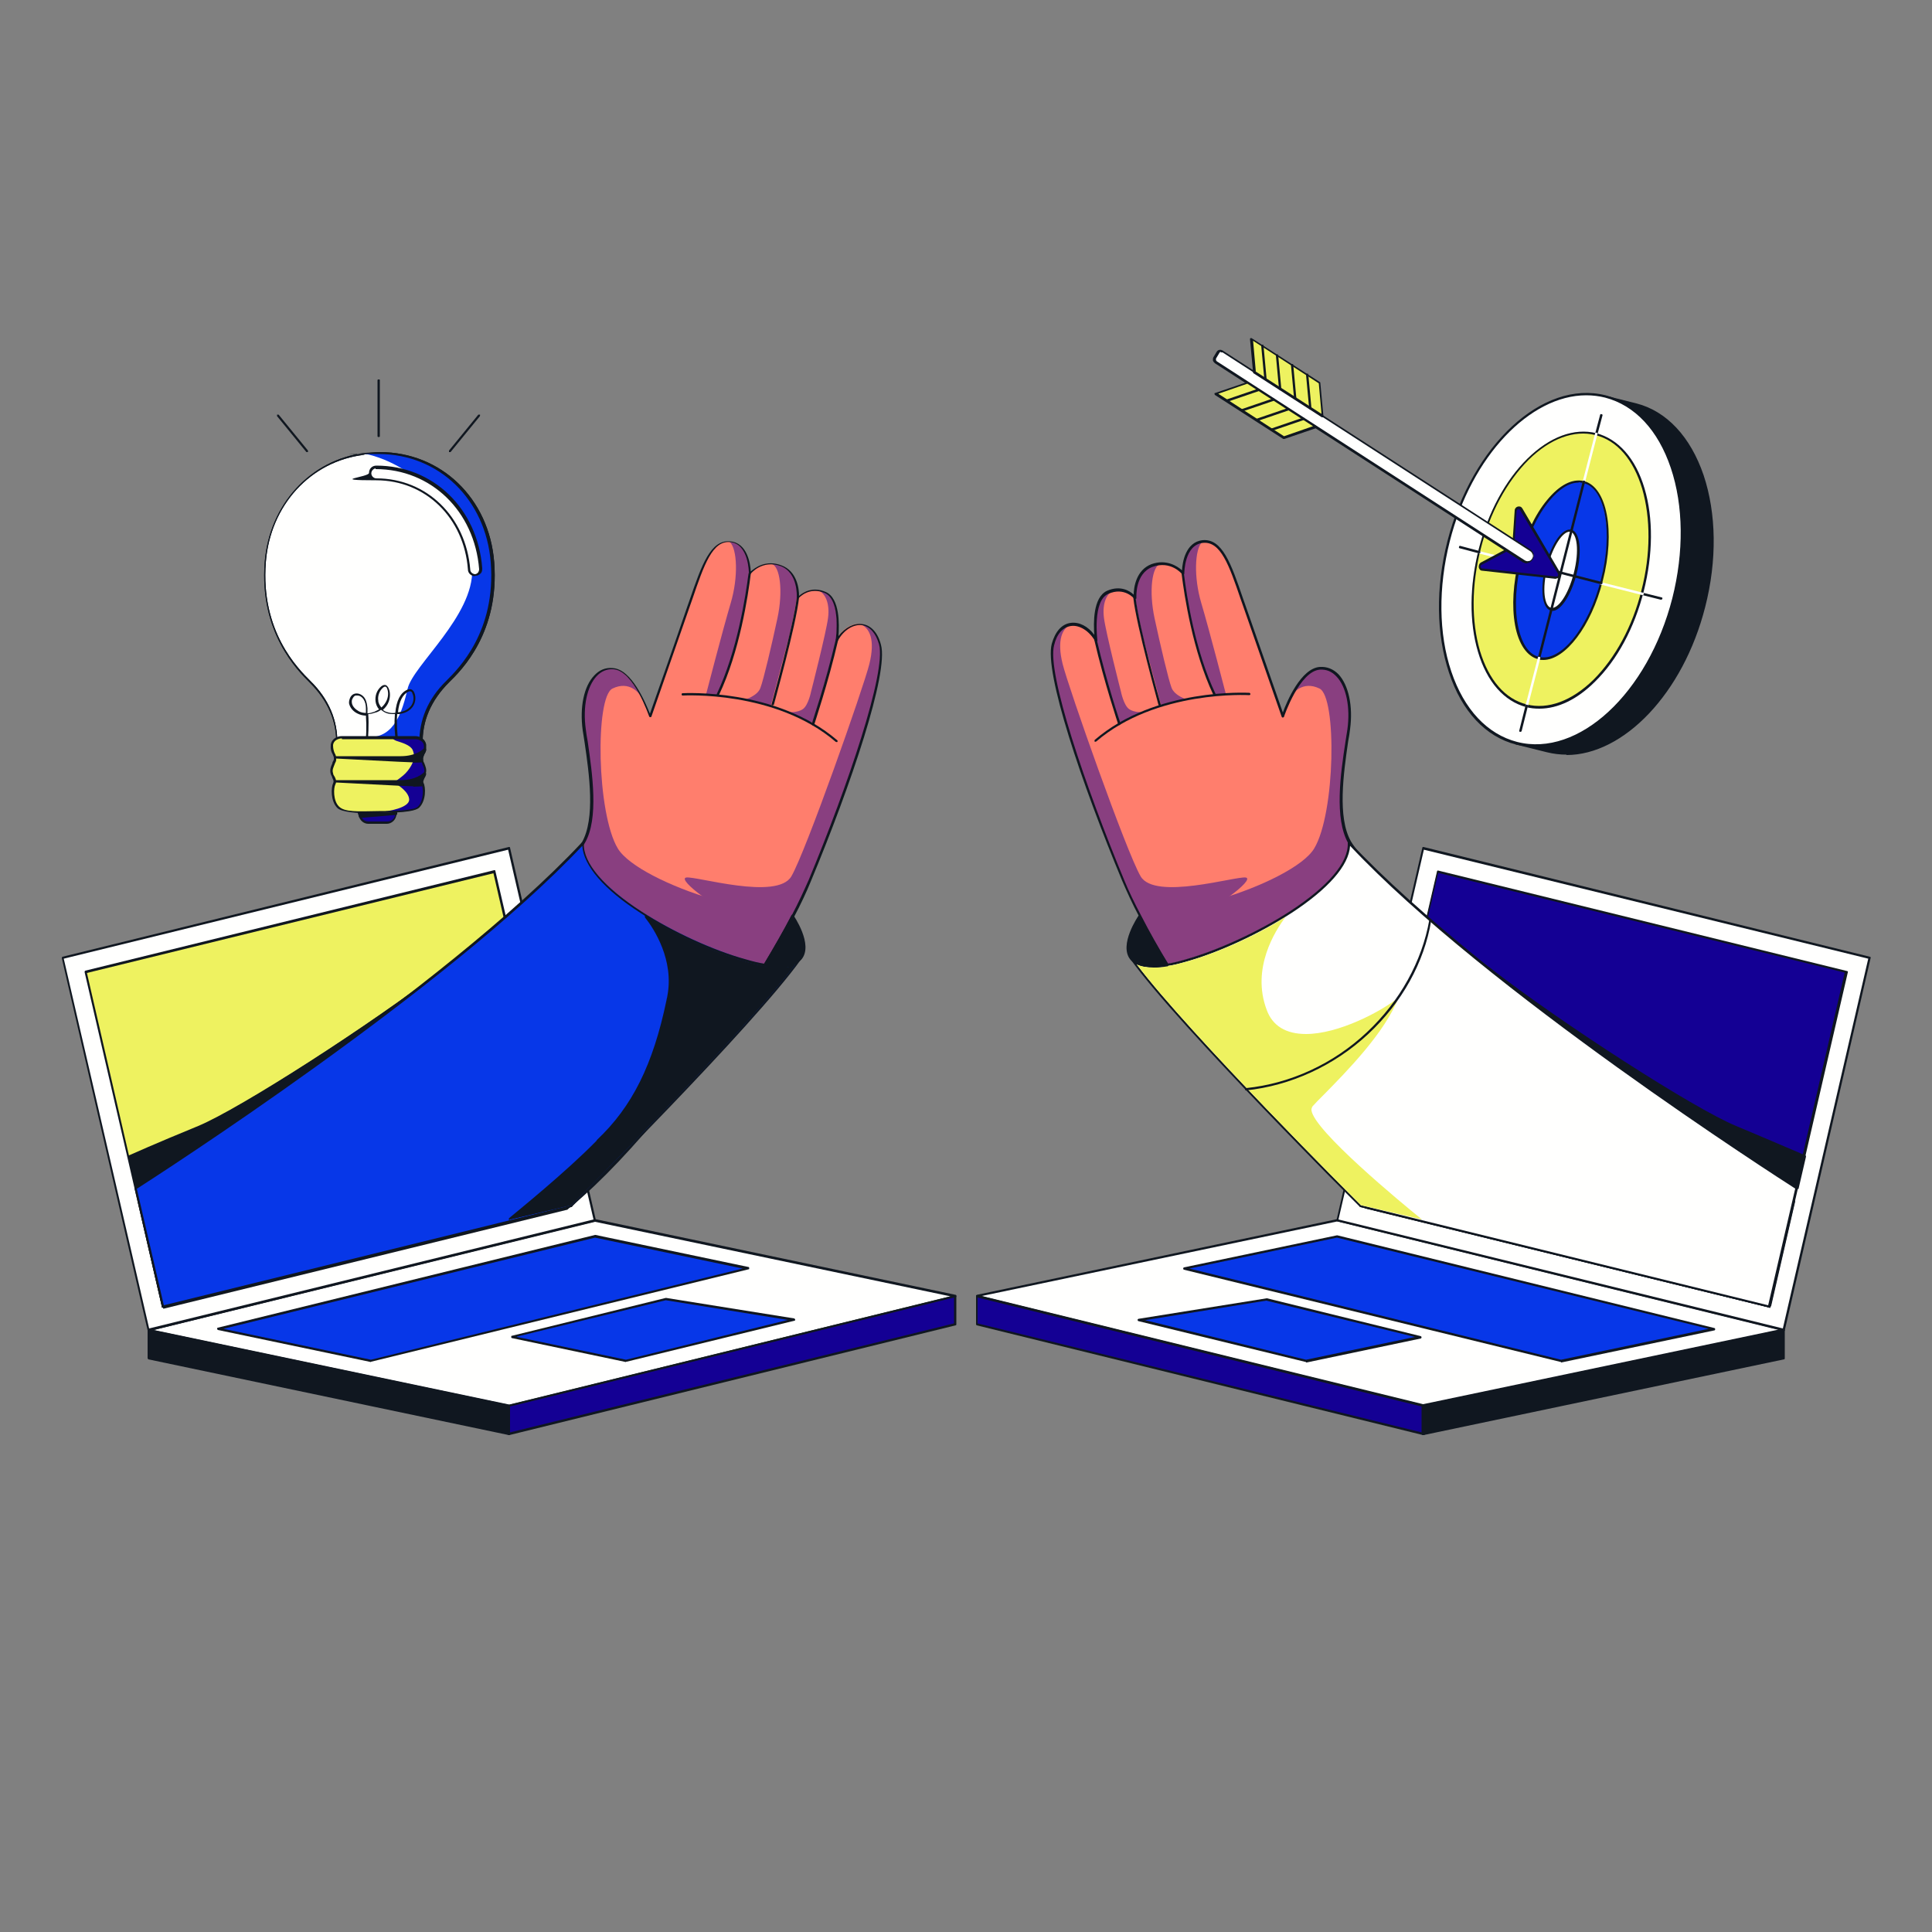 <svg xmlns="http://www.w3.org/2000/svg" xmlns:xlink="http://www.w3.org/1999/xlink" id="Layer_1" viewBox="0 0 500 500"><rect x="0" y="0" width="500" height="500" fill="#808080" stroke="none"/><defs><style>      .st0 {        fill: none;      }      .st1 {        fill: #eef260;      }      .st2 {        fill: #ff7e6d;      }      .st3 {        fill: #0737e8;      }      .st4 {        fill: #101720;      }      .st5 {        clip-path: url(#clippath-1);      }      .st6 {        fill: #140094;      }      .st7 {        fill: #fffffe;      }      .st8 {        opacity: .5;      }      .st9 {        clip-path: url(#clippath);      }    </style><clipPath id="clippath"><path class="st0" d="M464.1,311.1l-6.2,27-104.4-25.6c-.4-.4-.9-.7-1.3-1.1-15.9-13.1-36.3-39.2-50-61.7-2.7-4.4-5.1-8.6-7.2-12.6-1.7-3.3-3.2-6.4-4.4-9.3-10.3-24.7-20.2-53.8-18.2-61.1,2-7.3,8.3-6.3,11.2-1.2,0,0-1.5-10.3,3-12.3,4.4-1.9,7.1,1.4,7.1,1.4,0,0-.5-6.5,4.4-8.3s8,2.1,8,2.1c0,0-.1-7.6,5-8.2,5.2-.5,7.4,6.9,10.8,16.6s10,28.6,10,28.6c0,0,4-12,9.6-12.4s8.5,7.1,7.4,15.8c-1.2,8.7-3.8,22.2.2,29.3,4,7.1,33.8,37.5,64.3,58.1,30.5,20.6,50.7,34.9,50.7,34.9h0Z"></path></clipPath><clipPath id="clippath-1"><path class="st0" d="M35.9,311.1l6.2,27,104.4-25.6c.4-.4.9-.7,1.3-1.1,15.9-13.1,36.3-39.2,50-61.7,2.7-4.4,5.1-8.6,7.2-12.6,1.7-3.3,3.2-6.4,4.4-9.3,10.3-24.7,20.2-53.8,18.2-61.1-2-7.3-8.3-6.3-11.2-1.2,0,0,1.4-10.3-2.9-12.3-4.4-1.9-7.1,1.4-7.1,1.4,0,0,.5-6.5-4.4-8.3s-8,2.1-8,2.1c0,0,.1-7.6-5.1-8.2-5.2-.5-7.4,6.9-10.8,16.6-3.4,9.7-10,28.6-10,28.6,0,0-4-12-9.6-12.4s-8.6,7.1-7.4,15.8c1.2,8.7,3.8,22.2-.2,29.3-4.1,7.1-33.8,37.5-64.3,58.1s-50.7,34.9-50.7,34.9h0Z"></path></clipPath></defs><g><polygon class="st7" points="252.7 335.4 368.3 363.8 461.6 344.2 346 315.8 252.7 335.4"></polygon><path class="st4" d="M368.3,364.1h0l-115.5-28.4c-.1,0-.2-.2-.2-.3s.1-.3.2-.3l93.3-19.6h.1l115.5,28.4c.1,0,.2.2.2.3s-.1.3-.2.3l-93.3,19.6h0ZM254.1,335.4l114.2,28,92-19.3-114.2-28-92,19.3h0Z"></path></g><g><polygon class="st7" points="368.3 219.5 483.8 247.9 461.6 344.2 346 315.8 368.3 219.5"></polygon><path class="st4" d="M461.6,344.5h0l-115.5-28.4c-.2,0-.3-.2-.2-.4l22.2-96.3s0-.1.1-.2h.2l115.5,28.4c.2,0,.3.2.2.4l-22.2,96.3s0,.1-.1.2h-.2ZM346.4,315.6l115,28.2,22.1-95.7-115-28.2-22.1,95.7h0Z"></path></g><polygon class="st6" points="352 312.1 372 225.6 477.8 251.6 457.9 338.1 352 312.1"></polygon><path class="st4" d="M457.9,338.4h0l-105.8-26c-.2,0-.3-.2-.2-.4l20-86.5s0-.1.1-.2h.2l105.8,26c.2,0,.3.2.2.4l-20,86.6s0,.1-.1.2h-.2ZM352.4,311.9l105.2,25.8,19.8-86-105.2-25.8-19.8,86h0Z"></path><g><polygon class="st4" points="461.6 344.2 461.6 351.5 368.3 371.1 368.3 363.8 461.6 344.2"></polygon><path class="st4" d="M368.3,371.4h-.2s-.1-.1-.1-.2v-7.3c0-.1,0-.3.2-.3l93.3-19.6h.3s.1.1.1.2v7.3c0,.1,0,.3-.2.3l-93.3,19.6h0ZM368.6,364v6.7l92.7-19.5v-6.7l-92.7,19.5h0Z"></path></g><polygon class="st6" points="252.7 335.4 252.7 342.8 368.3 371.1 368.3 363.8 252.7 335.4"></polygon><path class="st4" d="M368.3,371.4h0l-115.5-28.4c-.1,0-.2-.2-.2-.3v-7.3s0-.2.1-.2h.3l115.5,28.4c.1,0,.2.2.2.3v7.3s0,.2-.1.2h-.3ZM253,342.5l114.9,28.2v-6.7l-114.9-28.2v6.7Z"></path><g><path class="st4" d="M385.1,250.6c18.8,14.5,52.7,36.4,63.8,41.1s17.9,7.6,17.9,7.6l-1.9,8.2-42.1-12.9-19.6-15.6-18.1-28.4"></path><path class="st4" d="M464.9,307.7h0l-42.1-12.9h0l-19.6-15.6h0l-18.1-28.4v-.4c.1-.1.3-.2.4,0,19,14.7,52.9,36.5,63.8,41,11,4.6,17.8,7.6,17.9,7.6s.2.2.2.3l-1.9,8.2s0,.2-.1.2h-.5ZM423,294.3l41.8,12.7,1.8-7.6c-1.3-.6-7.7-3.4-17.7-7.5-10.8-4.5-43-25.1-62.5-40.1l17.2,26.9,19.5,15.5h0Z"></path></g><path class="st2" d="M464.1,311.1l-6.2,27-104.4-25.6c-.4-.4-.9-.7-1.3-1.1-15.9-13.1-36.3-39.2-50-61.7-2.7-4.4-5.1-8.6-7.2-12.6-1.7-3.3-3.2-6.4-4.4-9.3-10.3-24.7-20.2-53.8-18.2-61.1s8.3-6.3,11.2-1.2c0,0-1.5-10.3,3-12.3,4.4-1.9,7.1,1.4,7.1,1.4,0,0-.5-6.5,4.4-8.3s8,2.1,8,2.1c0,0-.1-7.6,5-8.2,5.2-.5,7.4,6.9,10.8,16.6,3.4,9.7,10,28.6,10,28.6,0,0,4-12.1,9.6-12.4,5.6-.4,8.5,7.1,7.4,15.8-1.2,8.7-3.8,22.2.2,29.3s33.8,37.5,64.3,58.1,50.7,34.9,50.7,34.9h0Z"></path><g class="st9"><g class="st8"><g><path class="st6" d="M289.7,233.4c7.2,7.5,44.9-4.7,50.4-13.8s5.9-39.2,1.4-41.4c-4.5-2.2-7,1.5-7,1.5l.4-8.5,11.2-4.1,13.5,5.3s5.7-4.5,7.4,23.1,9.5,4.1,1.3,24.2-7.2,18.6-7.2,18.6l-16.2,9.9-23.9,5.9-20.6,3.3-15.7-5.8-2.5-15.3,7.5-2.7h0v-.2Z"></path><path class="st6" d="M311.1,140.3c-1.9,1.8-2.2,9.1-.2,15.8s6.4,23.7,6.4,23.7h-2.8c0,.1-2.3-3.8-3.8-9.1s-3.3-12.5-4-17.1-1.1-10.8-1.1-10.8l4.5-3.5,1,1"></path><path class="st6" d="M300.4,145.9c-2.3.5-3.1,7.1-1.6,14.1s3.6,15.9,4.4,18,4.1,3.1,4.1,3.1l-6.8,1.5-4.6-17.4s-2.9-11.8-2.3-14.8,2.9-5.1,2.9-5.1l4.1.6"></path><path class="st6" d="M288.5,152.7c-2,.6-3.3,3.3-2.8,7.2s4.4,19.1,4.4,19.1c0,0,.7,3.5,2.1,4.5s3.7.8,3.7.8l-5.8,2.7-.5-.2s-5-16.3-5.6-19.4-1.6-5.9-1.6-5.9l-.8-6.9,2.9-2.2,4,.2"></path><path class="st6" d="M277.6,161.4c-2.8,1-4.1,4.3-2.6,10.4s16.5,48.7,20.2,55,24.6-.1,27.2.3-8.6,8.9-14.5,10.2c-5.9,1.4-19.9.8-19.9.8l-10.4-5.6-6.6-38.7-3.7-25.4,4.7-9.1,5.5,2"></path></g></g></g><path class="st4" d="M457.9,338.4h0l-104.4-25.6h-.1c-.4-.4-.9-.7-1.3-1.1-14.8-12.2-35.4-37.6-50.1-61.8-2.7-4.5-5.1-8.7-7.2-12.7-1.8-3.4-3.2-6.5-4.4-9.3-10.5-25.2-20.2-53.9-18.2-61.3.9-3.2,2.6-5.1,4.9-5.4,2.2-.3,4.5.9,6.1,3.1-.2-2.9-.4-9.7,3.3-11.4,3.4-1.5,5.9,0,6.9,1,0-1.8.6-6.4,4.6-7.9,3.9-1.4,6.8.6,7.9,1.6.1-2,.9-7.3,5.3-7.8,5.1-.5,7.4,6,10.5,15.1l.6,1.7c3,8.5,8.4,24.1,9.7,27.8,1-2.8,4.7-11.5,9.6-11.8,1.8-.1,3.4.5,4.8,1.9,2.6,2.8,3.8,8.2,3,14.2-.1,1-.3,2.1-.5,3.2-1.2,8.3-2.8,19.6.7,25.8,3.9,6.9,33.7,37.4,64.2,58,30.2,20.4,50.5,34.7,50.7,34.9,0,0,.1.2.1.3l-6.2,27s0,.1-.1.2h-.2l-.2.3ZM353.6,312.2l104.1,25.5,6.1-26.5c-2-1.4-21.7-15.4-50.5-34.8-31.1-21-60.4-51.1-64.4-58.2-3.6-6.4-2-17.8-.7-26.2.2-1.1.3-2.2.5-3.2.8-5.8-.3-11.1-2.8-13.7-1.2-1.3-2.6-1.9-4.3-1.8-5.3.4-9.3,12.1-9.3,12.2s-.2.2-.3.2h0c-.1,0-.2,0-.3-.2,0,0-6.6-18.9-10-28.7l-.6-1.7c-3-8.8-5.2-15.1-9.8-14.6-4.8.5-4.8,7.8-4.8,7.9s0,.2-.2.3h-.3c-.1-.2-3-3.7-7.7-2-4.6,1.7-4.2,7.9-4.2,8s0,.3-.2.3h-.3c-.1-.1-2.6-3.2-6.8-1.3-4.1,1.8-2.8,11.9-2.8,12s0,.3-.2.3-.3,0-.4-.1c-1.5-2.6-4-4.2-6.2-3.9-2.1.3-3.7,2-4.4,5-1.9,7.2,8.1,36.6,18.2,60.9,1.1,2.7,2.6,5.8,4.4,9.2,2,3.9,4.4,8.2,7.1,12.6,14.7,24.1,35.2,49.5,50,61.7.4.4.9.7,1.3,1l-.2-.2Z"></path><g><path class="st7" d="M464.9,307.4l-7.1,30.7-105.8-26s-46.7-46.4-59.3-64.1c1,1.2,2.8,2,6.1,1.9,1,0,2.1-.1,3.3-.4,1.4-.2,3-.6,4.7-1.1,8.1-2.3,18.7-7,27.2-12.5h0c8.7-5.7,15.3-12.2,15-17.9,36,38.6,115.8,89.3,115.8,89.3h0Z"></path><path class="st4" d="M457.9,338.4h0l-105.8-26h-.1c-.5-.5-46.8-46.6-59.4-64.1v-.4h.4c1,1.3,3,1.9,5.8,1.8.9,0,2-.1,3.3-.3,1.4-.2,3-.6,4.7-1.1,8.5-2.4,19.1-7.3,27.1-12.5,9.8-6.4,15.1-12.6,14.9-17.6,0-.1,0-.2.2-.3h.3c35.6,38.1,115,88.7,115.8,89.2.1,0,.2.2.1.3l-7.1,30.7s0,.1-.1.2h-.2.1ZM352.2,311.9l105.4,25.9,7-30.2c-4.2-2.7-80.2-51.4-115.2-88.7-.3,5.1-5.7,11.2-15.2,17.4-8.2,5.3-18.7,10.2-27.3,12.6-1.7.5-3.3.9-4.8,1.1-1.2.2-2.4.3-3.3.4-1.9,0-3.4-.2-4.6-.8,13.8,18.2,56.2,60.5,58,62.3h0Z"></path></g><path class="st1" d="M352.2,311.9c-1.9-1.9-44.2-44.1-58-62.3,1.1.5,2.5.8,4.2.8h.4c1,0,2.1-.1,3.4-.4,1.4-.2,3-.6,4.8-1.1,8.1-2.3,17.8-6.6,25.7-11.6-2.7,3.6-8.9,13.3-4.9,24,1.5,4.2,5,6.3,10.2,6.3,8.4,0,19.4-5.8,23.9-9.4-3.4,9-13.6,19.3-19.2,25-1.3,1.3-2.4,2.4-3,3.1-.2.3-.3.6-.3,1,.5,5.2,23.4,24.1,28.6,28.3l-15.8-3.7h0Z"></path><path class="st4" d="M314.3,180c-.1,0-.2,0-.3-.2-5.3-11.2-7.5-25.6-8.2-31.3,0-.2,0-.3.3-.3s.3,0,.3.3c.7,5.7,2.9,20.1,8.2,31.1,0,.1,0,.3-.1.4h-.2Z"></path><path class="st4" d="M300.1,182.6c-.1,0-.3,0-.3-.2s-5.7-20.4-6.5-27.7c0-.2,0-.3.3-.3s.3.1.3.3c.8,7.3,6.4,27.4,6.5,27.6,0,.2,0,.3-.2.4h0Z"></path><path class="st4" d="M289.7,187.7c-.1,0-.2,0-.3-.2,0-.1-3.6-10.7-6.2-21.9,0-.2,0-.3.2-.4.2,0,.3,0,.4.2,2.6,11.2,6.1,21.7,6.2,21.8,0,.2,0,.3-.2.4h-.1Z"></path><path class="st4" d="M283.5,192s-.2,0-.2-.1c-.1-.1,0-.3,0-.4,15.8-13.6,39.8-12.2,40-12.2s.3.2.3.3c0,.2-.1.3-.3.3s-24-1.4-39.6,12h-.2,0Z"></path><g><path class="st4" d="M302.1,249.7c-1.2.2-2.3.3-3.3.4-3.2,0-5.1-.7-6.1-1.9h0c-2.9-3.6,2.2-11,2.2-11,2.1,4,4.5,8.2,7.2,12.6h0Z"></path><path class="st4" d="M298.4,250.3c-2.8,0-4.8-.7-5.9-2h0c-3-3.8,2-11.1,2.2-11.4,0,0,.2-.1.3-.1s.2,0,.2.2c2,3.9,4.4,8.1,7.1,12.6v.2h0c0,.1,0,.3-.2.3h-.1c-1.2.2-2.3.3-3.3.3h-.3ZM292.9,247.9h0c1,1.3,3,1.9,5.8,1.8.8,0,1.8-.1,2.8-.3-2.5-4.2-4.8-8.1-6.7-11.8-1,1.6-4.2,7.3-2,10.2h.1Z"></path></g><path class="st4" d="M322.5,282.2c-.2,0-.3-.1-.3-.3s.1-.3.3-.3c11.5-1.2,22.6-6.3,31.3-14.5,8.5-8,14.2-18.3,16.1-29,0-.2.2-.3.3-.2.2,0,.3.2.2.3-1.8,10.9-7.6,21.3-16.3,29.4-8.8,8.2-20.1,13.4-31.7,14.6h.1Z"></path><g><polygon class="st3" points="338 352.2 367.6 346 327.8 336.2 294.6 341.5 338 352.2"></polygon><path class="st4" d="M338,352.5h0l-43.4-10.6c-.1,0-.2-.2-.2-.3s.1-.3.3-.3l33.1-5.3h.1l39.8,9.8c.1,0,.2.2.2.3s-.1.3-.2.3l-29.5,6.2h-.2ZM296.1,341.6l41.9,10.3,28.2-5.9-38.5-9.4-31.6,5.1h0Z"></path></g><polygon class="st3" points="443.6 343.9 404 352.2 306.4 328.2 346 319.9 443.6 343.9"></polygon><polygon class="st3" points="443.6 343.9 404 352.2 306.4 328.2 346 319.9 443.6 343.9"></polygon><path class="st4" d="M404,352.5h0l-97.6-23.9c-.1,0-.2-.2-.2-.3s.1-.3.2-.3l39.6-8.3h.1l97.6,24c.1,0,.2.2.2.3s-.1.3-.2.3l-39.6,8.3h-.1ZM307.8,328.3l96.2,23.6,38.2-8-96.2-23.6-38.2,8Z"></path><g><polygon class="st7" points="247.3 335.4 131.7 363.8 38.4 344.2 153.9 315.8 247.3 335.4"></polygon><path class="st4" d="M131.7,364.1h0l-93.3-19.6c0,0-.2-.1-.2-.3s0-.3.2-.3l115.5-28.4h.1l93.3,19.6c.1,0,.2.1.2.3s0,.3-.2.3l-115.5,28.4h-.1ZM39.8,344.2l92,19.3,114.2-28-92-19.3s-114.2,28-114.2,28Z"></path></g><g><polygon class="st7" points="131.7 219.5 16.2 247.9 38.4 344.2 153.9 315.8 131.7 219.5"></polygon><path class="st4" d="M38.4,344.5h-.2s0-.1,0-.2l-22.2-96.3c0-.2,0-.3.2-.4l115.5-28.4h.2s.1.1.1.2l22.2,96.3c0,.2,0,.3-.2.4l-115.5,28.4h0ZM16.5,248.1l22.1,95.7,115-28.2-22.1-95.7-115,28.2h0Z"></path></g><polygon class="st1" points="148 312.1 128 225.6 22.2 251.6 42.1 338.1 148 312.1"></polygon><path class="st4" d="M42.1,338.4h-.2s0-.1,0-.2l-20-86.6c0-.2,0-.3.2-.4l105.8-26h.2s.1.1.1.2l20,86.5c0,.2,0,.3-.2.4l-105.8,26h0ZM22.5,251.8l19.8,86,105.2-25.8-19.8-86-105.2,25.8Z"></path><g><polygon class="st4" points="38.4 344.2 38.4 351.5 131.7 371.1 131.7 363.8 38.4 344.2"></polygon><path class="st4" d="M131.7,371.4h0l-93.3-19.6c0,0-.2-.2-.2-.3v-7.3s0-.2,0-.2h.3l93.3,19.6c.1,0,.2.2.2.3v7.3s0,.2-.1.2h-.3ZM38.7,351.3l92.7,19.5v-6.7l-92.7-19.5s0,6.7,0,6.7Z"></path></g><polygon class="st6" points="247.3 335.4 247.3 342.8 131.7 371.1 131.7 363.8 247.3 335.4"></polygon><path class="st4" d="M131.7,371.4h-.2s-.1-.1-.1-.2v-7.3c0-.1,0-.3.2-.3l115.5-28.4h.3s.1.1.1.2v7.3c0,.1,0,.3-.2.3l-115.5,28.4h-.1ZM132,364v6.7l114.9-28.2v-6.7l-114.9,28.2Z"></path><g><path class="st4" d="M114.9,250.6c-18.8,14.5-52.7,36.4-63.8,41.1-11.2,4.6-17.9,7.6-17.9,7.6l1.9,8.2,42.1-12.9,19.6-15.6,18.1-28.4"></path><path class="st4" d="M35.1,307.7h0s0-.1,0-.2l-1.9-8.2c0-.1,0-.3.2-.3,0,0,6.9-3.1,17.9-7.6,10.8-4.5,44.8-26.3,63.8-41,0-.1.3,0,.4,0v.4l-18.1,28.4h0l-19.6,15.6h0l-42.1,12.9h-.4ZM33.5,299.5l1.8,7.6,41.8-12.7,19.5-15.5,17.2-26.9c-19.2,14.7-51.9,35.7-62.5,40.1-9.9,4.1-16.4,7-17.7,7.5h-.1Z"></path></g><path class="st2" d="M35.9,311.1l6.2,27,104.4-25.6c.4-.4.9-.7,1.3-1.1,15.9-13.1,36.3-39.2,50-61.7,2.7-4.4,5.1-8.6,7.2-12.6,1.7-3.3,3.2-6.4,4.4-9.3,10.3-24.7,20.2-53.8,18.2-61.1s-8.3-6.3-11.2-1.2c0,0,1.4-10.3-2.9-12.3-4.4-1.9-7.1,1.4-7.1,1.4,0,0,.5-6.5-4.4-8.3s-8,2.1-8,2.1c0,0,.1-7.6-5.1-8.2-5.2-.5-7.4,6.9-10.8,16.6-3.4,9.7-10,28.6-10,28.6,0,0-4-12.1-9.6-12.4-5.6-.4-8.6,7.1-7.4,15.8,1.2,8.7,3.8,22.2-.2,29.3-4.1,7.1-33.8,37.5-64.3,58.1s-50.7,34.9-50.7,34.9h0Z"></path><g class="st5"><g class="st8"><path class="st6" d="M210.3,233.4c-7.2,7.5-44.9-4.7-50.4-13.8s-5.9-39.2-1.4-41.4,7,1.5,7,1.5l-.4-8.5-11.2-4.1-13.5,5.3s-5.7-4.5-7.4,23.1c-1.8,27.6-9.5,4.1-1.3,24.2s7.2,18.6,7.2,18.6l16.2,9.9,23.9,5.9,20.6,3.3,15.7-5.8,2.6-15.3-7.6-2.7h0v-.2Z"></path><path class="st6" d="M188.9,140.3c1.9,1.8,2.2,9.1.2,15.8s-6.4,23.7-6.4,23.7h2.8c0,.1,2.3-3.8,3.8-9.1s3.3-12.5,3.9-17.1,1.1-10.8,1.1-10.8l-4.5-3.5-1,1"></path><path class="st6" d="M199.6,145.9c2.3.5,3.1,7.1,1.6,14.1s-3.6,15.9-4.4,18c-.7,2.1-4.1,3.1-4.1,3.1l6.8,1.5,4.6-17.4s2.9-11.8,2.3-14.8-2.9-5.1-2.9-5.1l-4.1.6"></path><path class="st6" d="M211.5,152.7c2,.6,3.3,3.3,2.8,7.2s-4.4,19.1-4.4,19.1c0,0-.7,3.5-2.1,4.5s-3.7.8-3.7.8l5.8,2.7.5-.2s5-16.3,5.6-19.4,1.6-5.9,1.6-5.9l.8-6.9-2.9-2.2-4.1.2"></path><path class="st6" d="M222.4,161.4c2.8,1,4.1,4.3,2.6,10.4-1.5,6.1-16.5,48.7-20.2,55s-24.6-.1-27.2.3c-2.6.4,8.6,8.9,14.5,10.2,5.9,1.4,19.9.8,19.9.8l10.4-5.6,6.6-38.7,3.7-25.4-4.7-9.1-5.5,2"></path></g></g><path class="st4" d="M42.1,338.4h-.2s0-.1,0-.2l-6.2-27c0-.1,0-.2,0-.3.2-.1,20.5-14.5,50.7-34.9,30.5-20.6,60.3-51.1,64.2-58,3.5-6.2,1.9-17.6.7-25.8-.2-1.1-.3-2.2-.5-3.2-.8-6,.3-11.4,3-14.2,1.3-1.4,2.9-2.1,4.8-1.9,4.9.3,8.5,9.1,9.6,11.8,1.3-3.7,6.8-19.3,9.7-27.8l.6-1.7c3.1-9,5.4-15.6,10.5-15.1,4.4.4,5.2,5.8,5.3,7.8,1.1-1,3.9-3.1,7.9-1.6,4.1,1.5,4.6,6.1,4.6,7.9,1-.9,3.5-2.5,6.9-1,3.7,1.6,3.5,8.5,3.3,11.4,1.7-2.2,4-3.4,6.1-3.1,2.3.3,4.1,2.2,4.9,5.4,2,7.3-7.7,36.1-18.2,61.3-1.1,2.7-2.6,5.9-4.4,9.3-2,3.9-4.4,8.2-7.2,12.7-14.7,24.2-35.3,49.6-50.1,61.8-.5.4-.9.7-1.3,1.1h-.1l-104.4,25.6h0l-.2-.3ZM36.2,311.2l6.1,26.5,104.1-25.5c.4-.3.8-.7,1.3-1,14.7-12.2,35.3-37.5,50-61.7,2.7-4.5,5.1-8.7,7.2-12.6,1.8-3.4,3.2-6.5,4.4-9.2,10.1-24.3,20.1-53.7,18.2-60.9-.8-2.9-2.4-4.7-4.4-5-2.2-.3-4.7,1.2-6.2,3.9,0,.1-.2.2-.4.1-.1,0-.2-.2-.2-.3s1.4-10.1-2.8-12c-4.1-1.8-6.7,1.2-6.8,1.3,0,.1-.2.1-.3,0-.1,0-.2-.2-.2-.3,0,0,.4-6.3-4.2-8-4.7-1.7-7.7,1.9-7.7,2s-.2.1-.3,0c-.1,0-.2-.2-.2-.3,0,0,0-7.4-4.8-7.9-4.6-.5-6.8,5.9-9.8,14.7l-.6,1.7c-3.4,9.7-10,28.7-10,28.7,0,.1-.1.2-.3.2s-.2,0-.3-.2-4-11.9-9.3-12.2c-1.6-.1-3.1.5-4.3,1.8-2.5,2.7-3.6,7.9-2.8,13.7.1,1,.3,2.1.5,3.2,1.2,8.4,2.9,19.9-.7,26.2-4,7.1-33.3,37.2-64.4,58.2-28.8,19.4-48.5,33.4-50.5,34.8h-.3Z"></path><path class="st3" d="M35.1,307.4l7.1,30.7,105.8-26s46.7-46.4,59.3-64.1c-1,1.2-2.8,2-6.1,1.9-1,0-2.1-.1-3.3-.4-1.4-.2-3-.6-4.7-1.1-8.1-2.3-18.7-7-27.2-12.5h0c-8.7-5.7-15.3-12.2-15-17.9-36,38.6-115.8,89.3-115.8,89.3h0Z"></path><path class="st4" d="M42.1,338.4h-.2s0-.1,0-.2l-7.1-30.7c0-.1,0-.3,0-.3.8-.5,80.2-51.1,115.8-89.2,0,0,.2-.1.3,0,.1,0,.2.2.2.3-.2,5,5.1,11.3,14.9,17.6h0c8,5.2,18.6,10.1,27.1,12.4,1.7.5,3.3.9,4.7,1.1,1.2.2,2.3.3,3.3.3,2.8,0,4.8-.6,5.8-1.8.1-.1.3-.2.4,0,.1,0,.2.3,0,.4-12.5,17.5-58.9,63.6-59.4,64.1h-.1l-105.8,26h.1ZM35.4,307.6l7,30.2,105.4-25.9c1.8-1.8,44.2-44.1,58-62.3-1.2.5-2.7.8-4.6.8s-2.1-.1-3.3-.4c-1.4-.2-3-.6-4.8-1.1-8.6-2.4-19.1-7.2-27.3-12.6h0c-9.5-6.1-14.8-12.3-15.1-17.4-35,37.2-111,86-115.2,88.7h0Z"></path><g><path class="st4" d="M205.8,249.6c-13.8,18.2-56.1,60.4-58,62.3l-15.8,3.7c3.6-2.9,15.4-12.6,22.7-20.1,0,0,.1-.1.2-.2,9.8-9.3,14.8-20.9,18.1-36.3,0-.3.2-.7.2-1,1.8-9.3-3.4-17.5-5.8-20.7,7.9,4.9,17.6,9.3,25.7,11.6,1.7.5,3.3.9,4.8,1.1,1.2.2,2.4.3,3.4.4h.4c1.7,0,3.1-.2,4.2-.8h0Z"></path><path class="st4" d="M132,315.9c-.1,0-.2,0-.3-.2v-.4c2.4-2,15-12.2,22.7-20.1h0q0-.1.1-.2c9.1-8.6,14.5-19.4,18-36.2,0-.3.2-.7.2-1,1.8-9.3-3.4-17.4-5.8-20.4v-.4c0-.1.3-.1.4,0,8,5,17.6,9.3,25.7,11.5,1.7.5,3.3.9,4.7,1.1,1.3.2,2.4.3,3.3.3h.3c1.7,0,3-.2,4.1-.7h.4v.4c-14,18.5-57.6,61.9-58,62.3h-.1l-15.8,3.7h0v.3ZM168.5,238.3c2.6,3.7,6.6,11.2,5,19.7,0,.3-.1.7-.2,1-3.6,16.9-9.1,27.8-18.2,36.4h-.1c-6.9,7.3-17.8,16.3-21.7,19.5l14.5-3.4c1.8-1.8,42.9-42.8,57.3-61.4-1,.3-2.1.4-3.4.4h-.3c-1,0-2.1-.1-3.4-.4-1.5-.2-3.1-.6-4.8-1.1-7.7-2.2-16.8-6.2-24.5-10.8h-.2Z"></path></g><path class="st4" d="M185.7,180h-.1c-.1,0-.2-.3-.1-.4,5.3-11.1,7.5-25.5,8.2-31.1,0-.2.2-.3.3-.3.2,0,.3.2.3.3-.7,5.7-2.9,20.2-8.2,31.3,0,.1-.2.2-.3.2h0Z"></path><path class="st4" d="M199.9,182.6h0c-.2,0-.3-.2-.2-.4,0-.2,5.7-20.3,6.5-27.6,0-.2.2-.3.3-.3.2,0,.3.2.3.3-.8,7.4-6.5,27.5-6.5,27.7s-.2.2-.3.2h-.1Z"></path><path class="st4" d="M210.3,187.7h0c-.2,0-.2-.2-.2-.4s3.6-10.6,6.2-21.8c0-.2.2-.3.4-.2.2,0,.3.2.2.4-2.6,11.2-6.2,21.8-6.2,21.9s-.2.2-.3.2h0Z"></path><path class="st4" d="M216.5,192h-.2c-15.6-13.4-39.4-12-39.6-12s-.3-.1-.3-.3.1-.3.3-.3,24.2-1.4,40,12.2c.1.1.1.3,0,.4,0,0-.1.1-.2.1h0Z"></path><g><path class="st4" d="M197.9,249.7c1.2.2,2.3.3,3.3.4,3.2,0,5.1-.7,6.1-1.9h0c2.9-3.6-2.2-11-2.2-11-2.1,4-4.5,8.2-7.2,12.6h0Z"></path><path class="st4" d="M201.6,250.3h-.3c-.9,0-2-.1-3.3-.3h-.1c-.1,0-.2-.2-.2-.3v-.2c2.7-4.5,5.1-8.7,7.1-12.6,0,0,.1-.2.2-.2,0,0,.2,0,.3.1.2.3,5.2,7.6,2.2,11.4h0c-1.1,1.3-3.1,2-5.9,2h0ZM198.4,249.5c1,.2,2,.3,2.8.3,2.8,0,4.8-.6,5.8-1.8h0c2.2-2.9-1-8.6-2-10.2-1.9,3.7-4.2,7.6-6.7,11.8h0Z"></path></g><polygon class="st3" points="162 352.2 132.4 346 172.2 336.2 205.4 341.5 162 352.2"></polygon><path class="st4" d="M162,352.5h0l-29.5-6.2c-.1,0-.2-.1-.2-.3s0-.3.2-.3l39.8-9.8h.1l33.1,5.3c.1,0,.2.1.3.3,0,.1,0,.3-.2.3l-43.4,10.6h-.2ZM133.8,346l28.2,5.9,41.9-10.3-31.6-5.1-38.5,9.4h0Z"></path><polygon class="st3" points="56.4 343.9 96 352.2 193.6 328.2 154 319.9 56.4 343.9"></polygon><polygon class="st3" points="56.4 343.9 96 352.2 193.6 328.2 154 319.9 56.4 343.9"></polygon><path class="st4" d="M96,352.5h0l-39.6-8.3c0,0-.2-.1-.2-.3s0-.3.2-.3l97.6-24h.1l39.6,8.3c.1,0,.2.1.2.3s0,.3-.2.3l-97.6,23.9h-.1ZM57.8,343.9l38.2,8,96.2-23.6-38.2-8s-96.2,23.6-96.2,23.6Z"></path><g><path class="st6" d="M100.2,212.9h-4.8c-1,0-1.9-.7-2.2-1.6l-1-3.8h11.2l-1,3.8c-.3,1-1.2,1.6-2.2,1.6Z"></path><path class="st4" d="M100.2,213.2h-4.9c-1.1,0-2.1-.8-2.4-1.9l-1-3.8v-.3s0-.1.2-.1h11.2s.2,0,.2.1v.3l-1,3.8c-.3,1.1-1.3,1.9-2.4,1.9h.1ZM92.6,207.8l.9,3.4c.2.9,1,1.4,1.9,1.4h4.9c.9,0,1.6-.6,1.9-1.4l.9-3.4h-10.5Z"></path></g><g><polygon class="st4" points="93.2 211.3 102.6 210.5 102.7 210.1 92.8 209.9 93.2 211.3"></polygon><path class="st4" d="M93.2,211.6c0,0-.3,0-.3-.2l-.4-1.4v-.3h.2c0-.1,9.9.2,9.9.2,0,0,.2,0,.2.1v.7c0,.1-.2.2-.4.2l-9.4.8h.2ZM93.2,210.2l.2.8,7.1-.6s-7.3-.2-7.3-.2Z"></path></g><g><path class="st7" d="M115.8,176.4c-4.7,4.6-7.1,10.1-6.9,16.2h-21.7c.2-6.2-2.2-11.6-6.9-16.2s-12.9-14.1-11.6-30.9c1.2-15.5,12.2-26.4,25.8-28h0c1.2,0,2.4-.2,3.6-.2,15.3,0,28.1,11.4,29.4,28.2s-6.9,26.3-11.6,30.9h0Z"></path><path class="st4" d="M108.9,192.9h-21.9v-.2c.2-5.9-2.1-11.3-6.8-16-3.2-3.2-13.1-13-11.7-31.2,1.2-15,11.9-26.6,26-28.3,1.2,0,2.5-.2,3.8-.2,15.9,0,28.3,12,29.6,28.5,1.4,18.1-8.4,27.9-11.7,31.1h0c-4.7,4.7-7,10.1-6.8,16v.2h-.5ZM87.4,192.3h21.1c0-6,2.2-11.4,7-16.1h0c3.2-3.2,12.9-12.8,11.5-30.7-1.3-16.2-13.4-28-29-28s-2.5,0-3.7.2c-13.9,1.6-24.4,13.1-25.5,27.8-1.4,17.9,8.3,27.5,11.5,30.7,4.8,4.7,7.1,10.2,7,16.2h0ZM115.8,176.4h0Z"></path></g><path class="st3" d="M115.8,176.4c-4.7,4.6-7.1,10.1-6.9,16.2h-15.1c-.3-1.1,0-1.8,1.7-1.8,6.6,0,8.6-6.6,10-12.6s17.1-18.8,16.7-30.9-14.1-27.2-27.9-29.9h0c1.2,0,2.4-.2,3.6-.2,15.3,0,28.1,11.4,29.4,28.2,1.3,16.8-6.9,26.3-11.6,30.9h.1Z"></path><path class="st4" d="M94.8,193.8h0c-.2,0-.3-.2-.3-.3.3-2.7.4-5.5.2-8.3-.7,0-1.5-.2-2.1-.5-1.1-.5-1.9-1.4-2.2-2.4-.2-.6,0-1.3.3-1.9.3-.5.7-.8,1.2-.9,1-.2,2,.4,2.5,1.2s.6,1.7.7,2.6c0,.4,0,.8,0,1.3.6,0,1.2-.2,1.8-.4.4-.2.8-.4,1.2-.6-.5-.6-.8-1.3-.9-2-.2-1.5.3-3,1.5-4,.4-.3.8-.4,1.1-.3.2,0,.4.3.6.5.6,1,.7,2.4.2,3.8-.3.8-.8,1.5-1.5,2.1.3.3.7.5,1.1.6.6.2,1.3.3,2.1.2.3-3.2,1.3-5.2,3.1-6,.3-.1.7-.2,1-.1.3.1.6.4.8.8.6,1.4.3,3.1-.8,4.2-.7.7-1.7,1.2-3.1,1.4h-.5c-.2,2.5,0,5,.3,7.4,0,.2,0,.3-.3.3s-.3,0-.3-.3c-.4-2.5-.5-5-.3-7.4-.9,0-1.6,0-2.3-.3-.5-.2-.9-.5-1.3-.8-.4.3-.9.6-1.4.7-.6.2-1.3.4-1.9.4.2,2.8,0,5.7-.2,8.4,0,.2,0,.3-.3.3v.3ZM92.4,180h-.3c-.3,0-.6.3-.8.7-.3.4-.3.9-.2,1.4.2.8.9,1.5,1.8,2,.6.3,1.2.4,1.8.4,0-.4,0-.8,0-1.2,0-.8-.2-1.7-.6-2.3-.3-.5-.9-1-1.6-1h0ZM106.2,178.9c-.2,0-.3,0-.5.1-1.5.7-2.4,2.5-2.7,5.3h.4c1.3-.2,2.1-.7,2.7-1.3.9-.9,1.2-2.4.6-3.6,0-.2-.2-.4-.5-.5h0,0ZM99.7,177.7c0,0-.3,0-.5.2-1,.8-1.5,2.2-1.3,3.4,0,.7.4,1.3.8,1.8.6-.5,1.1-1.2,1.4-1.9.5-1.2.4-2.4,0-3.2,0-.1-.2-.2-.3-.3h0Z"></path><path class="st4" d="M108.9,192.9h-21.9v-.2c.2-5.9-2.1-11.3-6.8-16-3.2-3.2-13.1-13-11.7-31.2,1.2-15,11.9-26.6,26-28.3,1.2,0,2.5-.2,3.8-.2,15.9,0,28.3,12,29.6,28.5,1.4,18.1-8.4,27.9-11.7,31.1h0c-4.7,4.7-7,10.1-6.8,16v.2h-.5ZM87.4,192.3h21.1c0-6,2.2-11.4,7-16.1h0c3.2-3.2,12.9-12.8,11.5-30.7-1.3-16.2-13.4-28-29-28s-2.5,0-3.7.2c-13.9,1.6-24.4,13.1-25.5,27.8-1.4,17.9,8.3,27.5,11.5,30.7,4.8,4.7,7.1,10.2,7,16.2h0ZM115.8,176.4h0Z"></path><path class="st1" d="M110,200.2c-.4,1.2-1.1,1.7-.6,2.7s.6,4.4-1,6.1c-1.2,1.2-7.3,1.3-10.4,1.2h0c-3,0-9.3,0-10.5-1.2-1.6-1.7-1.5-5.1-1-6.1s-.2-1.4-.6-2.7c-.4-1.2.5-2.4.8-3.6v-.6c0-.8-.9-1.5-.8-2.9v-.2c.2-1.1,1.3-1.9,2.6-1.9h18.9c1.3,0,2.4.8,2.6,1.9v1c-.2,1.2-1,1.8-.7,2.8v.3c.4,1.1,1.1,2.1.7,3.3h0Z"></path><path class="st6" d="M110,200.2c-.4,1.2-1.1,1.7-.6,2.7s.6,4.4-1,6.1c-1.2,1.2-7.3,1.3-10.4,1.2h0c2.8-.2,7.8-1.2,7.9-3.2,0-2.1-3.1-4-3.7-4.3s1.9-1.4,3.3-3.2,2.1-3.5,1.3-5.4c-.6-1.3-2.8-1.9-4.3-2.4-.5-.2-.9-.5-1.1-.9h5.9c1.3,0,2.4.8,2.6,1.9v1c-.2,1.2-1,1.8-.7,2.8v.3c.4,1.1,1.1,2.1.7,3.3h0Z"></path><g><path class="st4" d="M109.2,196.6v.3c-.6,0-1.5.1-2.3.1-1.7,0-20.2-1-20.2-1h16.9c4.3,0,6.2-2,6.3-2.1-.2,1.2-1,1.8-.7,2.8h0Z"></path><path class="st4" d="M107,197.3c-1.7,0-19.5-1-20.2-1s-.3-.1-.3-.3,0-.3.3-.3h16.9c3.9,0,5.7-1.7,6-2,0,0,.2-.1.4,0,0,0,.2.2.2.3,0,.5-.3.9-.5,1.3-.2.5-.4.9-.3,1.3h0v.5s0,.2-.2.2c-.6,0-1.5.1-2.4.1h0ZM97.9,196.2c4.3.2,8.3.4,9,.4h2c0-.6,0-1.1.3-1.7v-.2c-1,.7-2.8,1.5-5.6,1.5h-5.8,0Z"></path></g><g><path class="st4" d="M109.2,202.8v.3c-.6,0-1.5.1-2.3.1-1.7,0-20.2-1-20.2-1h16.9c4.3,0,6.2-2,6.3-2.1-.2,1.2-1,1.8-.7,2.8h0Z"></path><path class="st4" d="M107,203.5c-1.7,0-19.5-1-20.2-1s-.3-.1-.3-.3,0-.3.3-.3h16.9c3.9,0,5.7-1.7,6-2,0,0,.2-.1.4,0,0,0,.2.2.2.3,0,.5-.3.9-.5,1.3-.2.5-.4.9-.3,1.3h0v.5s0,.2-.2.2c-.6,0-1.5.1-2.4.1h0ZM97.9,202.4c4.3.2,8.3.4,9,.4h2c0-.6,0-1.1.3-1.7v-.2c-1,.7-2.8,1.5-5.6,1.5h-5.8,0Z"></path></g><path class="st4" d="M96.5,210.5c-3.9,0-8.1-.3-9.2-1.4-1.8-1.8-1.6-5.3-1.1-6.4.3-.6,0-.9-.2-1.4,0-.3-.3-.6-.4-1-.3-1,0-1.9.4-2.7,0-.4.3-.7.4-1v-.5c0-.3-.2-.5-.3-.9-.3-.5-.6-1.2-.5-2.2v-.3c.2-1.3,1.4-2.2,2.9-2.2h18.9c1.5,0,2.7.9,2.9,2.2v1.2c0,.5-.3.9-.5,1.3-.2.5-.4.9-.3,1.3v.2c0,.3.2.6.3.8.3.8.7,1.7.4,2.6h0c0,.4-.3.7-.4,1-.3.6-.5.9-.2,1.5.6,1.1.7,4.6-1.1,6.4-1.2,1.2-6.4,1.4-10.6,1.3h-1.6l.2.2ZM88.5,191.1c-1.2,0-2.2.7-2.3,1.7v.2c0,.8.2,1.4.4,1.9.2.3.3.6.4,1v.8c0,.4-.3.7-.4,1.1-.3.8-.7,1.5-.4,2.3,0,.4.3.7.4.9.3.6.6,1.2.2,2-.5.9-.6,4.2.9,5.7s4.6,1.3,10.3,1.2c5.6,0,9.4-.3,10.2-1.2,1.5-1.6,1.4-4.8.9-5.7-.4-.8-.2-1.4.2-2,0-.2.3-.5.4-.9h0c.3-.8,0-1.5-.4-2.3,0-.3-.2-.5-.3-.8v-.3c-.2-.7,0-1.2.3-1.7.2-.3.3-.7.4-1.1v-.9c0-1-1.1-1.7-2.3-1.7h-18.9v-.2Z"></path><g><path class="st7" d="M122.9,148.9c-.8,0-1.5-.6-1.6-1.4-1.1-13.5-11.2-23.3-24-23.3s-1.6-.7-1.6-1.6.7-1.6,1.6-1.6c14.5,0,25.9,11,27.1,26.2,0,.9-.6,1.6-1.4,1.7h0Z"></path><path class="st4" d="M122.9,149.1c-1,0-1.8-.8-1.8-1.7-1-13.4-11-23.1-23.7-23.1s-1.9-.8-1.9-1.9.8-1.9,1.9-1.9c14.7,0,26.2,11.1,27.4,26.5,0,.5,0,1-.4,1.4s-.8.6-1.3.6h-.2ZM97.4,121.2c-.7,0-1.3.6-1.3,1.3s.6,1.3,1.3,1.3c13,0,23.2,9.9,24.3,23.6,0,.6.5,1.1,1.2,1.2h0c.3,0,.6-.2.8-.4.2-.3.3-.6.3-.9-1.2-15-12.4-25.9-26.8-25.9v-.2Z"></path></g><path class="st4" d="M98,113.1c-.2,0-.3,0-.3-.3v-14.3c0-.2,0-.3.3-.3s.3,0,.3.3v14.3c0,.2,0,.3-.3.3Z"></path><path class="st4" d="M116.4,117h-.2c0,0,0-.3,0-.4l7.6-9.3c0,0,.3,0,.4,0s0,.3,0,.4l-7.6,9.3s0,0-.2,0h0Z"></path><path class="st4" d="M79.5,117s-.2,0-.2,0l-7.6-9.3c0,0,0-.3,0-.4,0,0,.3,0,.4,0l7.6,9.3c0,0,0,.3,0,.4h-.2Z"></path><g><path class="st4" d="M423.4,104.7l-8-2-.4,1.7c-13.5,2.2-26.9,17.3-32.1,37.8s-.7,40.1,10.1,48.5l-.4,1.7,8,2c16.1,4.1,34.2-12.7,40.5-37.4s-1.6-48.2-17.6-52.3h-.1Z"></path><path class="st4" d="M405.4,195.3c-1.7,0-3.3-.2-5-.6l-8-2c-.2,0-.3-.2-.2-.4l.4-1.5c-11-8.8-15.1-28.8-10-48.7,5.1-20,18.3-35.5,32.2-38l.4-1.5s0,0,.1-.2.1,0,.2,0l8,2h0c7.8,2,14,8.6,17.4,18.6,3.3,9.9,3.5,22,.4,34.1-5.7,22.4-21.1,38.3-35.9,38.3h0ZM392.9,192.2l7.7,2c15.9,4.1,33.9-12.6,40.2-37.2,3-11.9,2.9-23.9-.4-33.7s-9.3-16.2-17-18.2h0l-7.6-2-.4,1.4c0,0-.1.2-.2.2-13.7,2.3-26.8,17.7-31.9,37.5s-1,39.7,10,48.2c0,0,.1.2.1.3l-.4,1.4h-.1Z"></path></g><g><ellipse class="st7" cx="403.8" cy="147.4" rx="46.3" ry="30" transform="translate(161.3 502.3) rotate(-75.7)"></ellipse><path class="st4" d="M397.4,193.3c-1.7,0-3.3-.2-5-.6-7.9-2-14.1-8.6-17.4-18.6-3.3-9.9-3.5-22-.4-34.1,6.4-24.9,24.7-41.8,40.9-37.7,7.9,2,14.1,8.6,17.4,18.6,3.3,9.9,3.5,22,.4,34.1-5.7,22.4-21.1,38.3-35.9,38.3ZM410.5,102.3c-14.5,0-29.7,15.7-35.3,37.8-3,11.9-2.9,23.9.4,33.7s9.3,16.2,17,18.2c15.9,4.1,33.9-12.6,40.2-37.2,3-11.9,2.9-23.9-.4-33.7s-9.3-16.2-17-18.2c-1.6-.4-3.2-.6-4.9-.6h0ZM374.9,140.1h0Z"></path></g><g><ellipse class="st1" cx="403.8" cy="147.4" rx="36.3" ry="21.8" transform="translate(161.3 502.3) rotate(-75.7)"></ellipse><path class="st4" d="M398.4,183.4c-1.2,0-2.3-.1-3.4-.4-5.7-1.5-10.2-6.5-12.5-14.3-2.3-7.7-2.2-17.1.2-26.6s6.9-17.8,12.6-23.4c5.8-5.7,12.1-8,17.8-6.6,5.7,1.5,10.2,6.5,12.5,14.3,2.3,7.7,2.2,17.1-.2,26.6s-6.9,17.8-12.6,23.4c-4.6,4.6-9.6,7-14.4,7ZM382.9,142.1h.3c-2.4,9.4-2.4,18.7-.2,26.3,2.3,7.6,6.5,12.5,12.1,13.9,5.5,1.4,11.7-.9,17.3-6.4,5.6-5.6,10.1-13.8,12.4-23.1,2.4-9.3,2.4-18.7.2-26.3-2.3-7.6-6.5-12.5-12.1-13.9-5.5-1.4-11.7.9-17.3,6.4-5.6,5.6-10.1,13.8-12.4,23.1h-.3Z"></path></g><g><ellipse class="st3" cx="403.8" cy="147.4" rx="23.5" ry="10.9" transform="translate(161.3 502.3) rotate(-75.7)"></ellipse><path class="st4" d="M399.4,170.8c-.5,0-.9,0-1.3-.2-2.9-.7-5.1-3.9-6-8.8-.9-4.9-.5-10.9,1-17h0c1.6-6.1,4.1-11.6,7.3-15.4,3.2-3.9,6.5-5.6,9.5-4.9,6,1.5,8.2,13.1,4.9,25.8-3,11.8-9.7,20.5-15.4,20.5ZM408.5,124.9c-2.4,0-5.1,1.7-7.6,4.8-3.1,3.8-5.6,9.2-7.1,15.2h0c-1.5,6-1.9,12-1,16.8.9,4.7,2.8,7.7,5.5,8.3,5.6,1.4,12.8-7.5,16-19.9s1.2-23.7-4.5-25.1c-.4,0-.8-.2-1.2-.2h0ZM393.5,144.8h0Z"></path></g><g><ellipse class="st7" cx="403.8" cy="147.4" rx="10.5" ry="3.8" transform="translate(161.3 502.3) rotate(-75.7)"></ellipse><path class="st4" d="M401.7,158h-.4c-2.2-.6-2.8-5.6-1.3-11.5s4.4-10,6.7-9.4c2.2.6,2.8,5.6,1.3,11.5-1.4,5.5-4.1,9.5-6.2,9.5h-.1ZM406.2,137.6c-1.7,0-4.2,3.4-5.7,9-1.5,5.9-.8,10.3.9,10.7,1.7.4,4.4-3.1,5.9-9s.8-10.3-.9-10.7h-.3.1Z"></path></g><path class="st4" d="M413,112.7h0c-.2,0-.3-.2-.2-.4l1.3-4.9c0-.2.2-.3.4-.2.2,0,.3.2.2.4l-1.3,4.9c0,0-.2.2-.3.2h-.1Z"></path><path class="st7" d="M409.8,125h0c-.2,0-.3-.2-.2-.4l3.2-12.4c0-.2.2-.3.4-.2.2,0,.3.2.2.4l-3.2,12.4c0,0-.2.2-.3.2h-.1Z"></path><path class="st4" d="M398.2,170.6h0c-.2,0-.3-.2-.2-.4l11.6-45.6c0-.2.2-.3.4-.2.2,0,.3.2.2.4l-11.6,45.6c0,.1-.2.2-.3.2h-.1Z"></path><path class="st7" d="M395,183h0c-.2,0-.3-.2-.2-.4l3.2-12.4c0-.2.2-.3.4-.2.2,0,.3.2.2.4l-3.2,12.4c0,.1-.2.2-.3.2h-.1Z"></path><path class="st4" d="M393.4,189.4h0c-.2,0-.3-.2-.2-.4l1.6-6.4c0-.2.2-.3.4-.2.2,0,.3.2.2.4l-1.6,6.4c0,.1-.2.2-.3.2h-.1Z"></path><path class="st4" d="M429.8,155.2h0l-4.8-1.2c-.2,0-.3-.2-.2-.4,0-.2.2-.3.4-.2l4.8,1.2c.2,0,.3.2.2.4,0,.1-.2.2-.3.2h-.1Z"></path><path class="st7" d="M425,154h0l-10.7-2.7c-.2,0-.3-.2-.2-.4,0-.2.2-.3.4-.2l10.7,2.7c.2,0,.3.2.2.4,0,.1-.2.2-.3.2h-.1Z"></path><path class="st4" d="M414.3,151.2h0l-21.1-5.4c-.2,0-.3-.2-.2-.4,0-.2.2-.3.4-.2l21.1,5.4c.2,0,.3.2.2.4,0,.1-.2.2-.3.2h-.1Z"></path><path class="st7" d="M393.2,145.9h0l-10.6-2.7c-.2,0-.3-.2-.2-.4s.2-.3.4-.2l10.6,2.7c.2,0,.3.2.2.4,0,.1-.2.2-.3.2h-.1Z"></path><path class="st4" d="M382.7,143.2h0l-4.9-1.3c-.2,0-.3-.2-.2-.4,0-.2.2-.3.4-.2l4.9,1.3c.2,0,.3.2.2.4,0,.1-.2.2-.3.2h-.1Z"></path><g><path class="st6" d="M402.6,149.4l-19-2.1c-.8,0-1-1.1-.3-1.5l7.9-4.2c.2-.1.4-.4.4-.6l.6-8.9c0-.8,1.1-1,1.5-.3l9.8,16.5c.3.6-.1,1.2-.8,1.2h-.1Z"></path><path class="st4" d="M402.7,149.8h-.1l-19-2.1c-.5,0-.8-.4-.9-.9,0-.5.1-.9.5-1.2l7.9-4.2c.1,0,.2-.2.3-.4l.6-8.9c0-.5.4-.9.8-1,.5-.1.9,0,1.2.5l9.7,16.5c.2.3.2.8,0,1.1s-.5.5-.9.5h-.1ZM402.7,149.2c.2,0,.4,0,.5-.2,0-.2.1-.3,0-.5l-9.8-16.5c-.1-.2-.4-.3-.5-.2-.2,0-.3.2-.4.4l-.6,8.9c0,.4-.2.7-.6.9l-7.9,4.2c-.2.1-.3.3-.2.5,0,.2.2.4.4.4l19,2.1h.1Z"></path></g><g><path class="st7" d="M316.4,90.9l79.7,51.5c.8.5,1,1.5.5,2.3h0c-.5.8-1.5,1-2.3.5l-79.7-51.5c-.4-.2-.5-.7-.2-1.1l.9-1.5c.2-.4.7-.5,1.1-.2h0Z"></path><path class="st4" d="M395.2,145.8c-.4,0-.7-.1-1.1-.3l-79.7-51.5c-.2-.2-.4-.4-.5-.7,0-.3,0-.6.1-.8l.9-1.5c.3-.5,1-.6,1.5-.3h0l79.7,51.5c.4.3.7.7.8,1.2s0,1-.3,1.5c-.3.4-.7.7-1.2.8h-.4.2ZM316,91.1c-.2,0-.3,0-.4.2l-.9,1.5v.4c0,0,.1.2.2.3l79.7,51.5c.3.2.7.3,1,.2.4,0,.7-.3.9-.6.2-.3.3-.7.2-1s-.3-.7-.6-.9l-79.7-51.5h-.4Z"></path></g><g><polygon class="st1" points="323.8 87.6 341.5 99.1 342.3 107.7 324.6 96.2 323.8 87.6"></polygon><path class="st4" d="M342.3,108h-.2l-17.7-11.4s-.1,0-.1-.2l-.8-8.6c0,0,0-.2.1-.3h.3l17.7,11.4s.1,0,.1.2l.8,8.6c0,0,0,.2-.1.3h-.2.1ZM324.9,96.1l17.1,11-.7-7.9-17-11,.7,7.9h-.1Z"></path></g><path class="st4" d="M339.1,105.9c-.2,0-.3,0-.3-.3l-.8-8.6c0-.2.1-.3.3-.3s.3,0,.3.3l.8,8.6c0,.2-.1.3-.3.3h0Z"></path><path class="st4" d="M335.2,103.4c-.2,0-.3,0-.3-.3l-.8-8.6c0-.2.1-.3.3-.3s.3,0,.3.3l.8,8.6c0,.2-.1.3-.3.3h0Z"></path><path class="st4" d="M331.3,100.9c-.2,0-.3,0-.3-.3l-.8-8.6c0-.2.1-.3.3-.3s.3,0,.3.3l.8,8.6c0,.2-.1.3-.3.3h0Z"></path><path class="st4" d="M327.5,98.4c-.2,0-.3,0-.3-.3l-.8-8.6c0-.2.1-.3.3-.3s.3,0,.3.3l.8,8.6c0,.2-.1.3-.3.3h0Z"></path><g><polygon class="st1" points="314.6 101.8 332.3 113.3 340.5 110.4 322.8 99 314.6 101.8"></polygon><path class="st4" d="M332.3,113.6h-.2l-17.7-11.4s-.1-.2-.1-.3,0-.2.2-.2l8.2-2.8h.3l17.7,11.4s.1.2.1.3,0,.2-.2.2l-8.2,2.8h0ZM315.3,101.9l17,11,7.5-2.6-17-11-7.5,2.6Z"></path></g><path class="st4" d="M329.1,111.5c-.1,0-.2,0-.3-.2,0-.2,0-.3.2-.4l8.2-2.8c.2,0,.3,0,.4.2,0,.2,0,.3-.2.4l-8.2,2.8h-.1Z"></path><path class="st4" d="M325.2,109c-.1,0-.2,0-.3-.2,0-.2,0-.3.2-.4l8.2-2.8c.2,0,.3,0,.4.2,0,.2,0,.3-.2.4l-8.2,2.8h-.1Z"></path><path class="st4" d="M321.4,106.5c-.1,0-.2,0-.3-.2,0-.2,0-.3.2-.4l8.2-2.8c.2,0,.3,0,.4.2,0,.2,0,.3-.2.4l-8.2,2.8h-.1Z"></path><path class="st4" d="M317.5,104c-.1,0-.2,0-.3-.2,0-.2,0-.3.2-.4l8.2-2.8c.2,0,.3,0,.4.2,0,.2,0,.3-.2.4l-8.2,2.8h-.1Z"></path><path class="st3" d="M-308.3,194.1l-32.3-23.7-.9,40c0,1.9-2.7,2.1-3.1.3l-9.5-38.9-26.4,30.1c-1.2,1.4-3.4,0-2.6-1.7l17.7-35.9-39.5,6.1c-1.8.3-2.6-2.3-.9-3l36.6-16.1-34.2-20.7c-1.6-1-.5-3.4,1.3-2.9l38.4,11.2-12.9-37.9c-.6-1.8,1.8-2.9,2.8-1.4l22.2,33.3,14.5-37.3c.7-1.7,3.3-1.1,3.1.7l-4.4,39.8,35.1-19.2c1.6-.9,3.2,1.3,1.9,2.5l-28.9,27.7,39.2,7.8c1.8.4,1.6,3-.2,3.1l-39.9,2.6,25,31.2c1.2,1.4-.7,3.4-2.2,2.3Z"></path><path class="st6" d="M-170.7,165.1l-32.3-23.7-.9,40c0,1.9-2.7,2.1-3.1.3l-9.5-38.9-26.4,30.1c-1.2,1.4-3.4,0-2.6-1.7l17.7-35.9-39.5,6.1c-1.8.3-2.6-2.3-.9-3l36.6-16.1-34.2-20.7c-1.6-1-.5-3.4,1.3-2.9l38.4,11.2-12.9-37.9c-.6-1.8,1.8-2.9,2.8-1.4l22.2,33.3,14.5-37.3c.7-1.7,3.3-1.1,3.1.7l-4.4,39.8,35.1-19.2c1.6-.9,3.2,1.3,1.9,2.5l-28.9,27.7,39.2,7.8c1.8.4,1.6,3-.2,3.1l-39.9,2.6,25,31.2c1.2,1.4-.7,3.4-2.2,2.3Z"></path><path class="st1" d="M-188.3,309.7l-32.3-23.7-.9,40c0,1.9-2.7,2.1-3.1.3l-9.5-38.9-26.4,30.1c-1.2,1.4-3.4,0-2.6-1.7l17.7-35.9-39.5,6.1c-1.8.3-2.6-2.3-.9-3l36.6-16.1-34.2-20.7c-1.6-1-.5-3.4,1.3-2.9l38.4,11.2-12.9-37.9c-.6-1.8,1.8-2.9,2.8-1.4l22.2,33.3,14.5-37.3c.7-1.7,3.3-1.1,3.1.7l-4.4,39.8,35.1-19.2c1.6-.9,3.2,1.3,1.9,2.5l-28.9,27.7,39.2,7.8c1.8.4,1.6,3-.2,3.1l-39.9,2.6,25,31.2c1.2,1.4-.7,3.4-2.2,2.3Z"></path></svg>